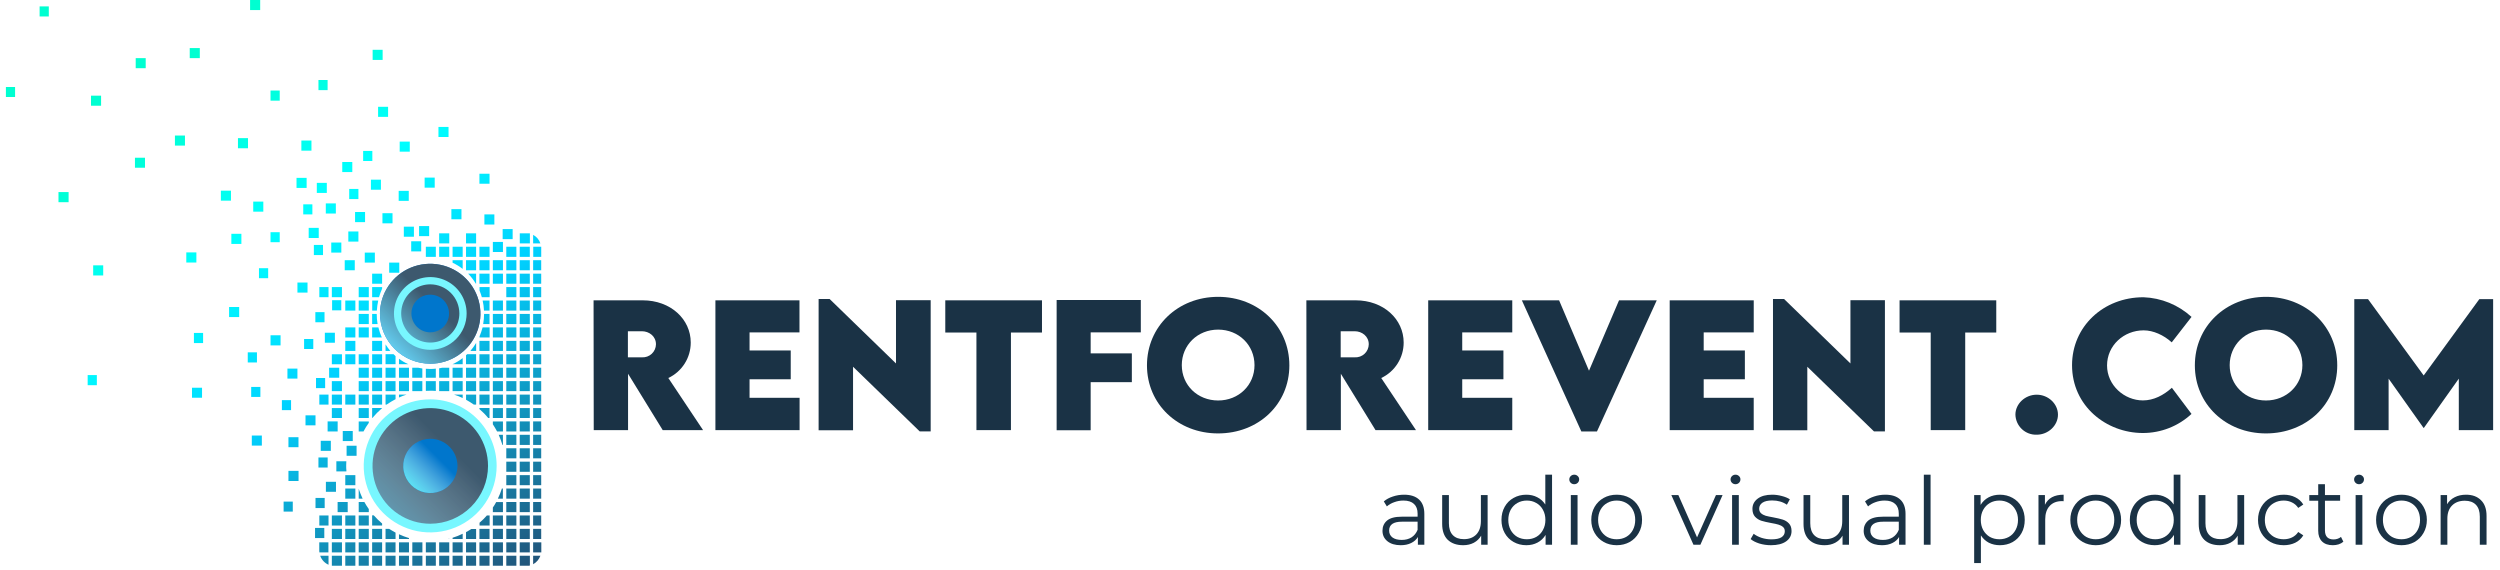 <svg width="316" height="72" viewBox="0 0 316 72" fill="none" xmlns="http://www.w3.org/2000/svg">
<g opacity="0.85">
<path fill-rule="evenodd" clip-rule="evenodd" d="M54.392 45.976C55.646 45.973 56.872 45.601 57.914 44.905C58.956 44.21 59.768 43.223 60.246 42.069C60.725 40.916 60.85 39.647 60.604 38.423C60.359 37.199 59.754 36.075 58.867 35.192C57.98 34.309 56.849 33.708 55.619 33.464C54.388 33.22 53.113 33.343 51.953 33.82C50.793 34.296 49.801 35.103 49.102 36.14C48.403 37.176 48.028 38.396 48.025 39.644C48.029 41.322 48.702 42.93 49.895 44.117C51.087 45.304 52.704 45.972 54.392 45.976Z" fill="#0076CC"/>
<path fill-rule="evenodd" clip-rule="evenodd" d="M54.392 45.976C55.646 45.973 56.872 45.601 57.914 44.905C58.956 44.21 59.768 43.223 60.246 42.069C60.725 40.916 60.85 39.647 60.604 38.423C60.359 37.199 59.754 36.075 58.867 35.192C57.98 34.309 56.849 33.708 55.619 33.464C54.388 33.22 53.113 33.343 51.953 33.82C50.793 34.296 49.801 35.103 49.102 36.14C48.403 37.176 48.028 38.396 48.025 39.644C48.029 41.322 48.702 42.93 49.895 44.117C51.087 45.304 52.704 45.972 54.392 45.976Z" fill="url(#paint0_linear_4165_10674)"/>
</g>
<g opacity="0.85">
<path fill-rule="evenodd" clip-rule="evenodd" d="M54.363 50.89C52.759 50.892 51.191 51.368 49.859 52.256C48.526 53.145 47.489 54.406 46.876 55.881C46.264 57.355 46.105 58.978 46.419 60.542C46.733 62.107 47.506 63.544 48.641 64.672C49.776 65.8 51.221 66.568 52.794 66.879C54.368 67.19 55.998 67.03 57.48 66.42C58.962 65.81 60.23 64.776 61.121 63.45C62.013 62.124 62.49 60.564 62.491 58.969C62.486 56.826 61.628 54.774 60.104 53.26C58.581 51.745 56.516 50.893 54.363 50.89Z" fill="#1B3C55"/>
<path fill-rule="evenodd" clip-rule="evenodd" d="M54.363 50.89C52.759 50.892 51.191 51.368 49.859 52.256C48.526 53.145 47.489 54.406 46.876 55.881C46.264 57.355 46.105 58.978 46.419 60.542C46.733 62.107 47.506 63.544 48.641 64.672C49.776 65.8 51.221 66.568 52.794 66.879C54.368 67.19 55.998 67.03 57.48 66.42C58.962 65.81 60.23 64.776 61.121 63.45C62.013 62.124 62.49 60.564 62.491 58.969C62.486 56.826 61.628 54.774 60.104 53.26C58.581 51.745 56.516 50.893 54.363 50.89Z" fill="url(#paint1_linear_4165_10674)" fill-opacity="0.6"/>
</g>
<path fill-rule="evenodd" clip-rule="evenodd" d="M54.389 50.477C52.727 50.474 51.101 50.964 49.718 51.886C48.334 52.809 47.255 54.121 46.617 55.657C45.979 57.193 45.81 58.884 46.132 60.517C46.454 62.149 47.252 63.649 48.426 64.827C49.6 66.004 51.097 66.807 52.726 67.134C54.356 67.46 56.046 67.295 57.582 66.66C59.118 66.025 60.432 64.948 61.356 63.565C62.281 62.182 62.775 60.556 62.776 58.893C62.775 56.664 61.891 54.528 60.319 52.95C58.747 51.373 56.615 50.483 54.389 50.477ZM54.389 66.2C52.945 66.201 51.533 65.772 50.333 64.97C49.132 64.167 48.196 63.026 47.643 61.691C47.09 60.356 46.945 58.886 47.226 57.469C47.507 56.051 48.202 54.749 49.223 53.727C50.244 52.704 51.545 52.008 52.961 51.726C54.377 51.444 55.845 51.588 57.179 52.141C58.513 52.694 59.653 53.631 60.455 54.833C61.258 56.034 61.686 57.447 61.686 58.893C61.684 60.829 60.914 62.686 59.546 64.056C58.178 65.426 56.324 66.197 54.389 66.2Z" fill="#78F7FF"/>
<path fill-rule="evenodd" clip-rule="evenodd" d="M54.388 42.008C54.858 42.007 55.318 41.867 55.708 41.605C56.099 41.342 56.403 40.97 56.582 40.535C56.762 40.1 56.808 39.621 56.716 39.16C56.624 38.698 56.398 38.274 56.065 37.941C55.733 37.608 55.309 37.381 54.848 37.289C54.387 37.197 53.909 37.244 53.474 37.423C53.039 37.603 52.667 37.907 52.406 38.298C52.144 38.689 52.003 39.149 52.002 39.62C52.004 40.253 52.255 40.86 52.703 41.307C53.15 41.755 53.756 42.007 54.388 42.008Z" fill="#0076CC"/>
<path fill-rule="evenodd" clip-rule="evenodd" d="M54.39 55.459C53.713 55.46 53.051 55.662 52.488 56.04C51.925 56.417 51.487 56.953 51.228 57.58C50.97 58.207 50.902 58.896 51.035 59.562C51.168 60.227 51.494 60.837 51.974 61.317C52.453 61.796 53.063 62.122 53.728 62.255C54.392 62.387 55.081 62.319 55.707 62.059C56.333 61.8 56.868 61.361 57.245 60.797C57.621 60.233 57.823 59.571 57.823 58.893C57.821 57.982 57.458 57.11 56.815 56.466C56.172 55.823 55.3 55.461 54.39 55.459Z" fill="#0076CC"/>
<path fill-rule="evenodd" clip-rule="evenodd" d="M54.39 55.459C53.713 55.46 53.051 55.662 52.488 56.04C51.925 56.417 51.487 56.953 51.228 57.58C50.97 58.207 50.902 58.896 51.035 59.562C51.168 60.227 51.494 60.837 51.974 61.317C52.453 61.796 53.063 62.122 53.728 62.255C54.392 62.387 55.081 62.319 55.707 62.059C56.333 61.8 56.868 61.361 57.245 60.797C57.621 60.233 57.823 59.571 57.823 58.893C57.821 57.982 57.458 57.11 56.815 56.466C56.172 55.823 55.3 55.461 54.39 55.459Z" fill="url(#paint2_linear_4165_10674)"/>
<path fill-rule="evenodd" clip-rule="evenodd" d="M54.39 44.217C53.481 44.217 52.593 43.948 51.838 43.443C51.083 42.937 50.494 42.219 50.147 41.379C49.799 40.539 49.708 39.615 49.885 38.723C50.062 37.831 50.5 37.012 51.142 36.369C51.784 35.726 52.603 35.288 53.494 35.111C54.385 34.933 55.308 35.025 56.147 35.372C56.986 35.72 57.704 36.31 58.208 37.066C58.713 37.822 58.982 38.711 58.982 39.62C58.982 40.839 58.498 42.008 57.636 42.87C56.775 43.732 55.608 44.217 54.39 44.217ZM54.39 35.94C53.663 35.94 52.952 36.155 52.347 36.559C51.742 36.963 51.27 37.537 50.991 38.21C50.713 38.882 50.64 39.622 50.781 40.336C50.923 41.05 51.273 41.706 51.786 42.221C52.3 42.736 52.955 43.086 53.669 43.229C54.382 43.371 55.121 43.298 55.793 43.02C56.465 42.741 57.039 42.27 57.443 41.664C57.847 41.059 58.063 40.348 58.063 39.62C58.06 38.645 57.673 37.711 56.984 37.022C56.296 36.332 55.363 35.943 54.39 35.94Z" fill="#78F7FF"/>
<path fill-rule="evenodd" clip-rule="evenodd" d="M31.611 1.271H32.887V0H31.611V1.271ZM34.194 30.616H35.357V29.351H34.194V30.616ZM47.064 20.353H45.901V19.082H47.064V20.353ZM39.018 30.08H40.288V28.8H39.018V30.08ZM39.368 19.044H38.093V17.767H39.368V19.044ZM41.181 26.988H42.451V25.711H41.181V26.988ZM51.796 19.171H50.52V17.895H51.796V19.171ZM60.599 23.227H61.878V21.956H60.599V23.227ZM44.531 21.751H43.261V20.474H44.531V21.751ZM44.027 30.538H45.303V29.261H44.027V30.538ZM46.144 28.074H44.88V26.797H46.144V28.074ZM37.48 23.757H38.758V22.481H37.48V23.757ZM31.348 18.737H30.078V17.46H31.348V18.737ZM47.79 14.771H49.054V13.5H47.79V14.771ZM35.357 12.721H34.194V11.444H35.357V12.721ZM47.102 7.574H48.366V6.297H47.102V7.574ZM56.695 17.313H55.42V16.042H56.695V17.313ZM32.008 26.757H33.283V25.48H32.008V26.757ZM41.41 11.392H40.253V10.327C40.251 10.295 40.249 10.262 40.249 10.23C40.249 10.192 40.25 10.154 40.253 10.116H41.41V11.392ZM38.33 27.104H39.484V25.825H38.33V27.104ZM45.303 25.161H44.14V23.884H45.303V25.161ZM40.045 24.388H41.309V23.111H40.045V24.388ZM6.169 2.082H5.006V0.805H6.169V2.082ZM29.243 30.833H30.512V29.556H29.243V30.833ZM23.548 33.184H24.823V31.904H23.548V33.184ZM11.777 34.816H13.046V33.54H11.777V34.816ZM23.38 18.404H22.111V17.133H23.38V18.404ZM11.502 13.361H12.777V12.096H11.502V13.361ZM18.328 21.201H17.058V19.938H18.328V21.201ZM27.918 25.367H29.194V24.102H27.918V25.367ZM8.671 25.558H7.392V24.281H8.671V25.558ZM0.746 12.261H1.906V10.996H0.746V12.261ZM25.257 7.345H23.982V6.074H25.257V7.345ZM17.153 8.621H18.417V7.345H17.153V8.621ZM54.948 23.725H53.673V22.446H54.948V23.725ZM46.885 23.98H48.149V22.709H46.885V23.98ZM47.906 37.564H47.038V36.287H48.299V36.49C48.142 36.838 48.011 37.197 47.906 37.564ZM61.875 37.564H60.903C60.825 37.281 60.729 37.003 60.614 36.733V36.287H61.889V37.564H61.875ZM55.509 30.769H56.785V29.492H55.509V30.769ZM58.329 27.715H57.054V26.438H58.329V27.715ZM58.905 30.769H60.18V29.492H58.905V30.769ZM62.488 28.381H61.227V27.104H62.488V28.381ZM51.044 29.927H52.319V28.647H51.044V29.927ZM53.239 31.777H51.975V30.5H53.239V31.777ZM53.826 32.469H55.09V31.189H53.826V32.469ZM56.785 32.469H55.509V31.189H56.785V32.469ZM57.207 32.469H58.482V31.189H57.207V32.469ZM60.18 32.469H58.905V31.189H60.18V32.469ZM60.599 32.469H61.878V31.189H60.599V32.469ZM63.573 31.855H62.297V30.578H63.573V31.855ZM46.107 33.195H47.382V31.93H46.107V33.195ZM49.615 28.227H48.34V26.95H49.615V28.227ZM57.207 32.888V33.207C57.659 33.42 58.087 33.682 58.482 33.989V32.888H57.207ZM60.18 34.165H58.905V32.888H60.18V34.165ZM60.599 34.165H61.878V32.888H60.599V34.165ZM63.573 34.165H62.297V32.888H63.573V34.165ZM47.038 35.865H48.299V34.588H47.038V35.865ZM60.18 35.865H60.154C59.874 35.404 59.544 34.976 59.171 34.588H60.18V35.865ZM60.599 35.865H61.878V34.588H60.599V35.865ZM63.573 35.865H62.297V34.588H63.573V35.865ZM49.193 34.472H50.468V33.196H49.193V34.472ZM54.245 29.849H52.97V28.572H54.245V29.849ZM50.393 25.39H51.668V24.128H50.393V25.39ZM64.799 30.23H63.535V28.954H64.799V30.23ZM66.977 30.769H65.701V29.492H66.925H66.977V30.757V30.769ZM67.387 30.769H68.307C68.15 30.303 67.821 29.915 67.387 29.683V30.769ZM65.27 32.469H63.995V31.189H65.27V32.469ZM65.692 32.469H66.968V31.189H65.692V32.469ZM68.411 32.469H67.402V31.189H68.411C68.417 31.261 68.417 31.334 68.411 31.406V32.469ZM63.995 34.165H65.27V32.888H63.995V34.165ZM65.27 37.564H63.995V36.287H65.27V37.564ZM66.968 37.564H65.692V36.287H66.968V37.564ZM67.387 37.564H68.408V36.287H67.387V37.564ZM65.27 39.263H63.995V37.984H65.27V39.263ZM65.692 39.263H66.968V37.984H65.692V39.263ZM68.408 39.263H67.387V37.984H68.408V39.263ZM63.995 40.96H65.27V39.683H63.995V40.96ZM66.968 40.96H65.692V39.683H66.968V40.96ZM67.387 40.96H68.408V39.683H67.387V40.96ZM65.27 42.659H63.995V41.383H65.27V42.659ZM65.692 42.659H66.968V41.383H65.692V42.659ZM68.408 42.659H67.387V41.383H68.408V42.659ZM63.995 44.359H65.27V43.082H63.995V44.359ZM66.968 44.359H65.692V43.082H66.968V44.359ZM67.387 44.359H68.408V43.082H67.387V44.359ZM65.27 46.044H63.995V44.782H65.27V46.044ZM65.692 46.044H66.968V44.782H65.692V46.044ZM68.408 46.044H67.387V44.782H68.408V46.044ZM63.995 47.743H65.27V46.478H63.995V47.743ZM66.968 47.743H65.692V46.478H66.968V47.743ZM67.387 47.743H68.408V46.478H67.387V47.743ZM65.27 49.443H63.995V48.177H65.27V49.443ZM65.692 49.443H66.968V48.177H65.692V49.443ZM68.408 49.443H67.387V48.177H68.408V49.443ZM66.968 34.165H65.692V32.888H66.968V34.165ZM67.387 34.165H68.408V32.888H67.387V34.165ZM65.27 35.865H63.995V34.588H65.27V35.865ZM65.692 35.865H66.968V34.588H65.692V35.865ZM68.408 35.865H67.387V34.588H68.408V35.865ZM65.27 51.142H63.995V49.877H65.27V51.142ZM66.968 51.142H65.692V49.877H66.968V51.142ZM67.387 51.142H68.408V49.877H67.387V51.142ZM65.27 52.839H63.995V51.577H65.27V52.839ZM65.692 52.839H66.968V51.577H65.692V52.839ZM68.408 52.839H67.387V51.577H68.408V52.839ZM63.995 54.538H65.27V53.261H63.995V54.538ZM66.968 54.538H65.692V53.261H66.968V54.538ZM67.387 54.538H68.408V53.261H67.387V54.538ZM65.27 56.237H63.995V54.961H65.27V56.237ZM65.692 56.237H66.968V54.961H65.692V56.237ZM68.408 56.237H67.387V54.961H68.408V56.237ZM63.995 57.937H65.27V56.657H63.995V57.937ZM66.968 57.937H65.692V56.657H66.968V57.937ZM67.387 57.937H68.408V56.657H67.387V57.937ZM65.27 59.633H63.995V58.356H65.27V59.633ZM65.692 59.633H66.968V58.356H65.692V59.633ZM68.408 59.633H67.387V58.356H68.408V59.633ZM63.995 61.333H65.27V60.056H63.995V61.333ZM66.968 61.333H65.692V60.056H66.968V61.333ZM67.387 61.333H68.408V60.056H67.387V61.333ZM65.27 63.032H63.995V61.755H65.27V63.032ZM65.692 63.032H66.968V61.755H65.692V63.032ZM68.408 63.032H67.387V61.755H68.408V63.032ZM63.995 64.732H65.27V63.452H63.995V64.732ZM66.968 64.732H65.692V63.452H66.968V64.732ZM67.387 64.732H68.408V63.452H67.387V64.732ZM65.27 66.428H63.995V65.152H65.27V66.428ZM65.692 66.428H66.968V65.152H65.692V66.428ZM68.408 66.428H67.387V65.152H68.408V66.428ZM63.995 68.128H65.27V66.851H63.995V68.128ZM66.968 68.128H65.692V66.851H66.968V68.128ZM67.387 68.128H68.408V66.851H67.387V68.128ZM65.27 69.827H63.995V68.55H65.27V69.827ZM65.692 69.827H66.968V68.55H65.692V69.827ZM68.397 69.827H67.387V68.55H68.423V69.596C68.428 69.673 68.428 69.75 68.423 69.827H68.397ZM63.995 71.512H65.27V70.247H63.995V71.512ZM66.852 71.509H65.695V70.244H66.977V71.483C66.94 71.499 66.901 71.507 66.861 71.509H66.852ZM67.387 70.247V71.321C67.815 71.088 68.142 70.706 68.307 70.247H67.387ZM32.733 35.161H33.896V33.899H32.733V35.161ZM37.595 36.988H38.871V35.711H37.595V36.988ZM41.526 37.564H40.363V36.287H41.526V37.564ZM43.223 37.564H41.945V36.287H43.223V37.564ZM24.268 50.273H25.538V49.008H24.268V50.273ZM46.616 37.564H45.34V36.287H46.616V37.564ZM44.918 39.263H43.643V37.984H44.918V39.263ZM45.34 39.263H46.616V37.984H45.34V39.263ZM47.625 39.263H47.047V37.984H47.81C47.717 38.405 47.658 38.833 47.634 39.263H47.625ZM39.86 40.731H41.02V39.455H39.86V40.731ZM42.33 43.325H41.06V42.06H42.33V43.325ZM45.34 40.96H46.616V39.683H45.34V40.96ZM47.729 40.96H47.038V39.683H47.617C47.616 40.111 47.654 40.538 47.729 40.96ZM43.643 42.659H44.918V41.383H43.643V42.659ZM46.616 42.659H45.34V41.383H46.616V42.659ZM47.038 42.659H48.261C48.077 42.249 47.931 41.821 47.828 41.383H47.038V42.659ZM39.599 44.115H38.437V42.85H39.599V44.115ZM43.643 44.359H44.918V43.082H43.643V44.359ZM48.299 44.359H47.038V43.082H48.299V44.359ZM48.733 44.359H49.334C49.116 44.096 48.915 43.818 48.733 43.528V44.359ZM43.223 46.044H41.945V44.782H43.223V46.044ZM43.643 46.044H44.918V44.782H43.643V46.044ZM46.616 46.044H45.34V44.782H46.616V46.044ZM47.038 46.044H48.299V44.782H47.038V46.044ZM49.997 46.032H48.733V44.767H49.742C49.823 44.852 49.908 44.934 49.997 45.01V46.032ZM41.601 47.743H42.879V46.478H41.601V47.743ZM46.616 47.743H45.34V46.478H46.616V47.743ZM47.038 47.743H48.299V46.478H47.038V47.743ZM49.997 47.743H48.733V46.478H49.997V47.743ZM39.944 49.058H41.098V47.781H39.944V49.058ZM43.223 49.443H41.945V48.177H43.223V49.443ZM45.34 49.443H46.616V48.177H45.34V49.443ZM48.299 49.443H47.038V48.177H48.299V49.443ZM48.733 49.443H49.997V48.177H48.733V49.443ZM41.526 51.142H40.363V49.877H41.526V51.142ZM41.945 51.142H43.223V49.877H41.945V51.142ZM44.918 51.142H43.643V49.877H44.918V51.142ZM45.34 51.142H46.616V49.877H45.34V51.142ZM48.299 51.142H47.038V49.877H48.299V51.142ZM48.733 51.139H48.886V51.13C49.241 50.882 49.612 50.656 49.997 50.456V49.877H48.733V51.139ZM25.671 43.363H24.511V42.086H25.671V43.363ZM41.945 52.839H43.223V51.577H41.945V52.839ZM30.232 40.08H28.956V38.803H30.232V40.08ZM45.34 52.839H46.616V51.577H45.34V52.839ZM47.061 52.839H47.038V51.574H48.299V51.588C47.852 51.97 47.438 52.388 47.061 52.839ZM35.464 43.656H34.194V42.379H35.464V43.656ZM35.631 51.843H36.791V50.577H35.631V51.843ZM42.68 54.538H41.41V53.261H42.68V54.538ZM36.331 47.859H37.595V46.594H36.331V47.859ZM45.939 54.538H45.34V53.27H46.616V53.45C46.364 53.799 46.138 54.165 45.939 54.547V54.538ZM40.542 56.99H41.818V55.714H40.542V56.99ZM44.588 55.751H43.325V54.475H44.588V55.751ZM31.75 50.169H32.913V48.907H31.75V50.169ZM37.728 56.53H36.459V55.265H37.728V56.53ZM43.81 57.616H45.072V56.339H43.81V57.616ZM39.88 53.759H38.616V52.494H39.88V53.759ZM31.828 56.327H33.098V55.05H31.828V56.327ZM43.139 39.223H41.977V37.946H43.139V39.223ZM31.316 45.815H32.479V44.538H31.316V45.815ZM61.875 39.263H61.175C61.158 38.833 61.102 38.404 61.007 37.984H61.875V39.263ZM63.573 39.263H62.297V37.984H63.573V39.263ZM61.074 40.96H61.875V39.683H61.187C61.187 40.111 61.149 40.538 61.074 40.96ZM63.573 40.96H62.297V39.683H63.573V40.96ZM60.614 42.659H61.875H61.889V41.383H60.999C60.897 41.77 60.768 42.15 60.614 42.52V42.659ZM63.573 42.659H62.297V41.383H63.573V42.659ZM59.457 44.359H60.18H60.186V43.348C59.97 43.704 59.726 44.042 59.457 44.359ZM61.878 44.359H60.599V43.082H61.878V44.359ZM62.297 44.359H63.573V43.082H62.297V44.359ZM51.605 46.032H50.431V45.343C50.793 45.619 51.187 45.85 51.605 46.032ZM57.207 46.032H58.482V45.265C58.09 45.571 57.661 45.829 57.207 46.032ZM60.18 46.032H58.905V44.897L59.055 44.767H60.18V46.032ZM60.599 46.044H61.878V44.782H60.599V46.044ZM63.573 46.044H62.297V44.782H63.573V46.044ZM50.431 47.743H51.695V46.478H50.431V47.743ZM53.383 47.743H52.108V46.478H52.846C52.935 46.497 53.025 46.513 53.114 46.529C53.204 46.544 53.294 46.56 53.383 46.579V47.737V47.743ZM53.826 47.743H55.087V47.734V46.597C54.855 46.624 54.621 46.637 54.387 46.637C54.29 46.637 54.193 46.631 54.098 46.624L54.097 46.624C54.005 46.617 53.914 46.611 53.826 46.611V47.743ZM56.785 47.743H55.509V46.556L55.917 46.478H56.785V47.743ZM57.207 47.743H58.482V46.478H57.207V47.743ZM60.18 47.743H58.905V46.478H60.18V47.743ZM60.599 47.743H61.878V46.478H60.599V47.743ZM63.573 47.743H62.297V46.478H63.573V47.743ZM50.431 49.443H51.695V48.177H50.431V49.443ZM53.314 49.443H52.117V48.177H53.383V49.443H53.314ZM53.826 48.177V49.405C54.005 49.39 54.196 49.39 54.387 49.39C54.621 49.386 54.854 49.395 55.087 49.416V48.177H53.826ZM56.785 49.443H55.509V48.177H56.785V49.443ZM57.207 49.443H58.482V48.177H57.207V49.443ZM60.18 49.443H58.905V48.177H60.18V49.443ZM60.599 49.443H61.878V48.177H60.599V49.443ZM63.573 49.443H62.297V48.177H63.573V49.443ZM50.431 49.877V50.247C50.741 50.102 51.061 49.978 51.388 49.877H50.431ZM57.386 49.877H58.482V50.311C58.129 50.139 57.762 49.994 57.386 49.877ZM59.891 51.139H60.18H60.186V49.877H58.91V50.528C59.248 50.714 59.575 50.918 59.891 51.139ZM61.878 51.142H60.599V49.877H61.878V51.142ZM62.297 51.142H63.573V49.877H62.297V51.142ZM61.875 52.839H61.71C61.376 52.427 61.004 52.047 60.599 51.704V51.574H61.875V52.839ZM62.297 52.839H63.573V51.577H62.297V52.839ZM63.573 54.538H62.832C62.667 54.231 62.488 53.924 62.297 53.632V53.27H63.573V54.538ZM63.506 56.237H63.57V54.961H63.035C63.219 55.376 63.376 55.802 63.506 56.237ZM63.572 61.333H63.561L63.572 61.307V61.333ZM63.564 63.032H62.928C63.131 62.621 63.301 62.194 63.437 61.755H63.564V63.032ZM62.297 64.732H63.573V63.461H62.719C62.594 63.7 62.453 63.932 62.297 64.153V64.732ZM61.875 66.428H60.614V66.072C60.947 65.789 61.258 65.481 61.545 65.152H61.889V66.428H61.875ZM62.297 66.428H63.573V65.152H62.297V66.428ZM61.878 68.128H60.599V66.851H61.878V68.128ZM62.297 68.128H63.573V66.851H62.297V68.128ZM61.878 69.827H60.599V68.55H61.878V69.827ZM62.297 69.827H63.573V68.55H62.297V69.827ZM61.878 71.512H60.599V70.247H61.878V71.512ZM62.297 71.512H63.573V70.247H62.297V71.512ZM50.431 68.128H51.695V68.012C51.262 67.883 50.839 67.721 50.431 67.528V68.128ZM56.785 68.128H56.657L56.785 68.09V68.128ZM57.207 68.128H58.482V67.465C58.071 67.668 57.645 67.839 57.207 67.974V68.128ZM60.18 68.128H58.905V67.259C59.133 67.143 59.362 67.001 59.579 66.862H60.18V68.128ZM50.431 69.827H51.695V68.55H50.431V69.827ZM53.392 69.827H52.117V68.55H53.392V69.827ZM53.826 69.827H55.09V68.55H53.826V69.827ZM56.785 69.827H55.509V68.55H56.785V69.827ZM57.207 69.827H58.482V68.55H57.207V69.827ZM60.18 69.827H58.905V68.55H60.18V69.827ZM50.431 71.512H51.695V70.247H50.431V71.512ZM53.392 71.512H52.117V70.247H53.392V71.512ZM53.826 71.512H55.09V70.247H53.826V71.512ZM56.785 71.512H55.509V70.247H56.785V71.512ZM57.207 71.512H58.482V70.247H57.207V71.512ZM60.18 71.512H58.905V70.247H60.18V71.512ZM40.25 59.098H41.416V57.821H40.25V59.098ZM42.515 59.584H43.784V59.48C43.758 59.277 43.758 59.023 43.758 58.843C43.758 58.753 43.763 58.663 43.767 58.574C43.771 58.484 43.776 58.394 43.776 58.304H42.515V59.584ZM37.737 60.797H36.459V59.52H37.737V60.797ZM43.643 61.333H44.918V60.056H43.643V61.333ZM41.04 64.219H39.88V62.943H41.04V64.219ZM41.193 62.163H42.468V60.898H41.193V62.163ZM44.918 63.032H43.643V61.755H44.918V63.032ZM45.34 63.032H45.838C45.647 62.625 45.481 62.206 45.34 61.779V63.032ZM37.008 64.665H35.848V63.403H37.008V64.665ZM42.674 64.732H43.949V63.452H42.674V64.732ZM46.616 64.732H45.34V63.452H46.055C46.225 63.761 46.412 64.059 46.616 64.347V64.732ZM40.363 66.428H41.526V65.152H40.363V66.428ZM43.223 66.428H41.945V65.152H43.223V66.428ZM43.643 66.428H44.918V65.152H43.643V66.428ZM46.616 66.428H45.34V65.152H46.616V66.428ZM47.038 66.428H48.299V66.416V66.173C47.924 65.852 47.571 65.507 47.241 65.14H47.038V66.428ZM40.991 68.012H39.822V66.735H40.991V68.012ZM41.945 68.128H43.223V66.851H41.945V68.128ZM44.918 68.128H43.643V66.851H44.918V68.128ZM45.34 68.128H46.616V66.851H45.34V68.128ZM48.299 68.128H47.038V66.851H48.299V68.128ZM48.733 68.128H49.997V67.323C49.756 67.197 49.514 67.048 49.271 66.899L49.27 66.898L49.193 66.851H48.733V68.128ZM41.511 69.827H40.369C40.357 69.751 40.352 69.673 40.354 69.596V68.55H41.511V69.827ZM41.945 69.827H43.223V68.55H41.945V69.827ZM44.918 69.827H43.643V68.55H44.918V69.827ZM45.34 69.827H46.616V68.55H45.34V69.827ZM48.299 69.827H47.038V68.55H48.299V69.827ZM48.733 69.827H49.997V68.55H48.733V69.827ZM40.473 70.247H41.526V71.385C41.282 71.277 41.062 71.121 40.881 70.925C40.7 70.73 40.561 70.499 40.473 70.247ZM41.945 71.512H43.223V70.247H41.945V71.512ZM44.918 71.512H43.643V70.247H44.918V71.512ZM45.34 71.512H46.616V70.247H45.34V71.512ZM48.299 71.512H47.038V70.247H48.299V71.512ZM48.733 71.512H49.997V70.247H48.733V71.512ZM41.87 31.93H43.145V30.654H41.87V31.93ZM40.829 32.237H39.672V31.177V30.96H40.829V32.237ZM44.843 34.165H43.573V32.888H44.843V34.165ZM11.08 48.687H12.242V47.41H11.08V48.687Z" fill="url(#paint3_linear_4165_10674)"/>
<path d="M83.767 54.367L79.386 47.243V54.367H75.048L75.027 37.961H81.237C84.774 37.961 87.31 40.352 87.31 43.294C87.313 44.234 87.048 45.156 86.546 45.95C86.044 46.745 85.326 47.38 84.476 47.781L88.866 54.367H83.767ZM79.366 45.167H81.144C81.37 45.18 81.595 45.147 81.808 45.07C82.02 44.994 82.215 44.875 82.38 44.721C82.546 44.567 82.678 44.381 82.77 44.175C82.862 43.968 82.911 43.745 82.914 43.52C82.914 42.501 82.047 41.869 81.144 41.869H79.366V45.167Z" fill="#1A3245"/>
<path d="M94.743 42.011V44.301H99.949V47.935H94.743V50.285H101.068V54.367H90.428V37.961H101.054V42.014L94.743 42.011Z" fill="#1A3245"/>
<path d="M117.638 37.941V54.53H116.253L107.825 46.357V54.385H103.473V37.796H104.867L113.254 45.94V37.941H117.638Z" fill="#1A3245"/>
<path d="M131.707 42.032H127.782V54.367H123.421V42.032H119.484V37.961H131.707V42.032Z" fill="#1A3245"/>
<path d="M137.859 42.011V44.666H143.065V48.305H137.859V54.384H133.559V37.92H144.199V42.011H137.859Z" fill="#1A3245"/>
<path d="M144.977 46.183C144.977 41.261 148.881 37.52 153.974 37.52C159.067 37.52 162.975 41.258 162.975 46.183C162.975 51.107 159.07 54.784 153.965 54.784C148.861 54.784 144.977 51.07 144.977 46.183ZM158.57 46.154C158.57 43.618 156.577 41.663 153.974 41.663C151.371 41.663 149.378 43.618 149.378 46.154C149.378 48.69 151.371 50.621 153.974 50.621C156.577 50.621 158.57 48.678 158.57 46.154Z" fill="#1A3245"/>
<path d="M173.865 54.367L169.484 47.243V54.367H165.145L165.125 37.961H171.349C174.886 37.961 177.423 40.352 177.423 43.294C177.425 44.234 177.16 45.156 176.658 45.95C176.156 46.745 175.438 47.38 174.588 47.781L178.979 54.367H173.865ZM169.463 45.167H171.242C171.467 45.18 171.693 45.147 171.905 45.07C172.118 44.994 172.312 44.875 172.478 44.721C172.643 44.567 172.776 44.381 172.868 44.175C172.959 43.968 173.008 43.745 173.012 43.52C173.012 42.501 172.144 41.869 171.242 41.869H169.463V45.167Z" fill="#1A3245"/>
<path d="M184.826 42.011V44.301H190.032V47.935H184.826V50.285H191.151V54.367H180.525V37.961H191.151V42.014L184.826 42.011Z" fill="#1A3245"/>
<path d="M209.413 37.961L201.855 54.541H199.883L192.363 37.961H197.069L200.849 46.858L204.646 37.961H209.413Z" fill="#1A3245"/>
<path d="M215.347 42.011V44.301H220.552V47.935H215.347V50.285H221.669V54.367H211.049V37.961H221.672V42.014L215.347 42.011Z" fill="#1A3245"/>
<path d="M238.254 37.941V54.53H236.872L228.444 46.357V54.385H224.105V37.796H225.508L233.895 45.94V37.941H238.254Z" fill="#1A3245"/>
<path d="M252.328 42.032H248.403V54.367H244.042V42.032H240.105V37.961H252.328V42.032Z" fill="#1A3245"/>
<path d="M254.748 52.413C254.748 51.038 255.977 49.889 257.441 49.889C258.904 49.889 260.127 51.047 260.127 52.413C260.127 53.78 258.907 54.946 257.441 54.946C257.097 54.958 256.755 54.902 256.434 54.781C256.112 54.66 255.818 54.477 255.567 54.241C255.317 54.006 255.116 53.723 254.975 53.409C254.835 53.095 254.757 52.757 254.748 52.413Z" fill="#1A3245"/>
<path d="M261.906 46.162C261.906 41.307 265.831 37.572 270.936 37.572C273.19 37.654 275.342 38.535 277.009 40.056L274.507 43.273C273.501 42.355 272.168 41.756 270.959 41.756C268.437 41.756 266.331 43.678 266.331 46.194C266.331 48.71 268.526 50.612 270.863 50.612C272.237 50.612 273.466 49.96 274.525 49.014L277.006 52.32C275.336 53.871 273.142 54.733 270.863 54.732C266.227 54.732 261.906 51.312 261.906 46.162Z" fill="#1A3245"/>
<path d="M277.43 46.183C277.43 41.261 281.334 37.52 286.427 37.52C291.52 37.52 295.428 41.258 295.428 46.183C295.428 51.107 291.523 54.784 286.419 54.784C281.314 54.784 277.43 51.07 277.43 46.183ZM291.023 46.154C291.023 43.618 289.03 41.663 286.427 41.663C283.824 41.663 281.832 43.618 281.832 46.154C281.832 48.69 283.816 50.621 286.419 50.621C289.021 50.621 291.023 48.678 291.023 46.154Z" fill="#1A3245"/>
<path d="M315.132 37.807V54.367H310.793V47.861L306.374 54.094H306.342L301.92 47.864V54.37H297.582V37.809H299.317L306.354 47.459L313.388 37.809L315.132 37.807Z" fill="#1A3245"/>
<path d="M177.481 62.53C178.305 62.53 178.937 62.737 179.377 63.15C179.816 63.556 180.036 64.16 180.036 64.964V68.854H179.221V67.876C179.029 68.202 178.745 68.456 178.369 68.639C178.001 68.822 177.561 68.914 177.049 68.914C176.346 68.914 175.786 68.747 175.37 68.412C174.954 68.078 174.746 67.637 174.746 67.088C174.746 66.555 174.938 66.125 175.322 65.799C175.714 65.473 176.334 65.31 177.181 65.31H179.185V64.928C179.185 64.387 179.033 63.978 178.729 63.699C178.425 63.413 177.981 63.27 177.397 63.27C176.997 63.27 176.613 63.337 176.246 63.472C175.878 63.6 175.562 63.779 175.298 64.009L174.914 63.377C175.234 63.106 175.618 62.9 176.066 62.757C176.513 62.605 176.985 62.53 177.481 62.53ZM177.181 68.246C177.661 68.246 178.073 68.138 178.417 67.923C178.761 67.701 179.017 67.382 179.185 66.969V65.942H177.205C176.126 65.942 175.586 66.316 175.586 67.064C175.586 67.43 175.726 67.721 176.006 67.935C176.286 68.142 176.677 68.246 177.181 68.246Z" fill="#1A3245"/>
<path d="M188.036 62.578V68.854H187.22V67.709C186.996 68.09 186.688 68.389 186.296 68.603C185.904 68.81 185.457 68.914 184.953 68.914C184.129 68.914 183.477 68.687 182.997 68.234C182.526 67.772 182.29 67.1 182.29 66.217V62.578H183.141V66.133C183.141 66.794 183.305 67.295 183.633 67.637C183.961 67.979 184.429 68.15 185.037 68.15C185.7 68.15 186.224 67.951 186.608 67.553C186.992 67.148 187.184 66.587 187.184 65.871V62.578H188.036Z" fill="#1A3245"/>
<path d="M196.179 60V68.854H195.363V67.613C195.107 68.035 194.768 68.357 194.344 68.58C193.928 68.802 193.456 68.914 192.928 68.914C192.336 68.914 191.801 68.778 191.321 68.508C190.841 68.237 190.465 67.86 190.193 67.374C189.921 66.889 189.785 66.336 189.785 65.716C189.785 65.095 189.921 64.542 190.193 64.057C190.465 63.572 190.841 63.198 191.321 62.935C191.801 62.665 192.336 62.53 192.928 62.53C193.44 62.53 193.9 62.637 194.308 62.852C194.724 63.059 195.063 63.365 195.327 63.771V60H196.179ZM193 68.162C193.44 68.162 193.836 68.062 194.188 67.864C194.548 67.657 194.828 67.366 195.027 66.993C195.235 66.619 195.339 66.193 195.339 65.716C195.339 65.239 195.235 64.813 195.027 64.439C194.828 64.065 194.548 63.779 194.188 63.58C193.836 63.373 193.44 63.27 193 63.27C192.552 63.27 192.148 63.373 191.789 63.58C191.437 63.779 191.157 64.065 190.949 64.439C190.749 64.813 190.649 65.239 190.649 65.716C190.649 66.193 190.749 66.619 190.949 66.993C191.157 67.366 191.437 67.657 191.789 67.864C192.148 68.062 192.552 68.162 193 68.162Z" fill="#1A3245"/>
<path d="M198.551 62.578H199.403V68.854H198.551V62.578ZM198.983 61.205C198.807 61.205 198.659 61.145 198.539 61.026C198.419 60.907 198.359 60.764 198.359 60.597C198.359 60.438 198.419 60.298 198.539 60.179C198.659 60.06 198.807 60 198.983 60C199.159 60 199.307 60.06 199.427 60.179C199.547 60.29 199.607 60.426 199.607 60.585C199.607 60.76 199.547 60.907 199.427 61.026C199.307 61.145 199.159 61.205 198.983 61.205Z" fill="#1A3245"/>
<path d="M204.352 68.914C203.744 68.914 203.196 68.778 202.708 68.508C202.22 68.23 201.837 67.848 201.557 67.362C201.277 66.877 201.137 66.328 201.137 65.716C201.137 65.103 201.277 64.554 201.557 64.069C201.837 63.584 202.22 63.206 202.708 62.935C203.196 62.665 203.744 62.53 204.352 62.53C204.96 62.53 205.507 62.665 205.995 62.935C206.483 63.206 206.863 63.584 207.135 64.069C207.415 64.554 207.555 65.103 207.555 65.716C207.555 66.328 207.415 66.877 207.135 67.362C206.863 67.848 206.483 68.23 205.995 68.508C205.507 68.778 204.96 68.914 204.352 68.914ZM204.352 68.162C204.8 68.162 205.199 68.062 205.551 67.864C205.911 67.657 206.191 67.366 206.391 66.993C206.591 66.619 206.691 66.193 206.691 65.716C206.691 65.239 206.591 64.813 206.391 64.439C206.191 64.065 205.911 63.779 205.551 63.58C205.199 63.373 204.8 63.27 204.352 63.27C203.904 63.27 203.5 63.373 203.14 63.58C202.788 63.779 202.508 64.065 202.3 64.439C202.101 64.813 202.001 65.239 202.001 65.716C202.001 66.193 202.101 66.619 202.3 66.993C202.508 67.366 202.788 67.657 203.14 67.864C203.5 68.062 203.904 68.162 204.352 68.162Z" fill="#1A3245"/>
<path d="M217.735 62.578L214.928 68.854H214.052L211.257 62.578H212.145L214.508 67.923L216.896 62.578H217.735Z" fill="#1A3245"/>
<path d="M218.935 62.578H219.786V68.854H218.935V62.578ZM219.367 61.205C219.191 61.205 219.043 61.145 218.923 61.026C218.803 60.907 218.743 60.764 218.743 60.597C218.743 60.438 218.803 60.298 218.923 60.179C219.043 60.06 219.191 60 219.367 60C219.543 60 219.69 60.06 219.81 60.179C219.93 60.29 219.99 60.426 219.99 60.585C219.99 60.76 219.93 60.907 219.81 61.026C219.69 61.145 219.543 61.205 219.367 61.205Z" fill="#1A3245"/>
<path d="M223.848 68.914C223.336 68.914 222.844 68.842 222.372 68.699C221.908 68.548 221.544 68.361 221.281 68.138L221.664 67.47C221.928 67.677 222.26 67.848 222.66 67.983C223.06 68.11 223.476 68.174 223.908 68.174C224.483 68.174 224.907 68.086 225.179 67.911C225.459 67.728 225.599 67.474 225.599 67.148C225.599 66.917 225.523 66.738 225.371 66.611C225.219 66.475 225.027 66.376 224.795 66.312C224.563 66.241 224.256 66.173 223.872 66.109C223.36 66.014 222.948 65.919 222.636 65.823C222.324 65.72 222.056 65.549 221.832 65.31C221.616 65.071 221.508 64.741 221.508 64.32C221.508 63.795 221.728 63.365 222.168 63.031C222.608 62.697 223.22 62.53 224.004 62.53C224.411 62.53 224.819 62.585 225.227 62.697C225.635 62.8 225.971 62.939 226.235 63.114L225.863 63.795C225.343 63.437 224.723 63.258 224.004 63.258C223.46 63.258 223.048 63.353 222.768 63.544C222.496 63.735 222.36 63.986 222.36 64.296C222.36 64.534 222.436 64.725 222.588 64.868C222.748 65.012 222.944 65.119 223.176 65.191C223.408 65.254 223.728 65.322 224.136 65.394C224.639 65.489 225.043 65.585 225.347 65.68C225.651 65.775 225.911 65.939 226.127 66.169C226.343 66.4 226.451 66.718 226.451 67.124C226.451 67.673 226.219 68.11 225.755 68.436C225.299 68.755 224.663 68.914 223.848 68.914Z" fill="#1A3245"/>
<path d="M233.711 62.578V68.854H232.896V67.709C232.672 68.09 232.364 68.389 231.972 68.603C231.58 68.81 231.132 68.914 230.628 68.914C229.805 68.914 229.153 68.687 228.673 68.234C228.201 67.772 227.965 67.1 227.965 66.217V62.578H228.817V66.133C228.817 66.794 228.981 67.295 229.309 67.637C229.637 67.979 230.105 68.15 230.712 68.15C231.376 68.15 231.9 67.951 232.284 67.553C232.668 67.148 232.86 66.587 232.86 65.871V62.578H233.711Z" fill="#1A3245"/>
<path d="M238.304 62.53C239.128 62.53 239.76 62.737 240.199 63.15C240.639 63.556 240.859 64.16 240.859 64.964V68.854H240.043V67.876C239.852 68.202 239.568 68.456 239.192 68.639C238.824 68.822 238.384 68.914 237.872 68.914C237.168 68.914 236.609 68.747 236.193 68.412C235.777 68.078 235.569 67.637 235.569 67.088C235.569 66.555 235.761 66.125 236.145 65.799C236.537 65.473 237.156 65.31 238.004 65.31H240.007V64.928C240.007 64.387 239.855 63.978 239.552 63.699C239.248 63.413 238.804 63.27 238.22 63.27C237.82 63.27 237.436 63.337 237.068 63.472C236.701 63.6 236.385 63.779 236.121 64.009L235.737 63.377C236.057 63.106 236.441 62.9 236.889 62.757C237.336 62.605 237.808 62.53 238.304 62.53ZM238.004 68.246C238.484 68.246 238.896 68.138 239.24 67.923C239.584 67.701 239.84 67.382 240.007 66.969V65.942H238.028C236.948 65.942 236.409 66.316 236.409 67.064C236.409 67.43 236.549 67.721 236.829 67.935C237.108 68.142 237.5 68.246 238.004 68.246Z" fill="#1A3245"/>
<path d="M243.172 60H244.024V68.854H243.172V60Z" fill="#1A3245"/>
<path d="M252.784 62.53C253.376 62.53 253.912 62.665 254.392 62.935C254.872 63.198 255.248 63.572 255.52 64.057C255.791 64.542 255.927 65.095 255.927 65.716C255.927 66.344 255.791 66.901 255.52 67.386C255.248 67.872 254.872 68.249 254.392 68.52C253.92 68.782 253.384 68.914 252.784 68.914C252.273 68.914 251.809 68.81 251.393 68.603C250.985 68.389 250.649 68.078 250.385 67.673V71.169H249.534V62.578H250.349V63.819C250.605 63.405 250.941 63.087 251.357 62.864C251.781 62.641 252.257 62.53 252.784 62.53ZM252.724 68.162C253.164 68.162 253.564 68.062 253.924 67.864C254.284 67.657 254.564 67.366 254.764 66.993C254.972 66.619 255.076 66.193 255.076 65.716C255.076 65.239 254.972 64.817 254.764 64.451C254.564 64.077 254.284 63.787 253.924 63.58C253.564 63.373 253.164 63.27 252.724 63.27C252.277 63.27 251.873 63.373 251.513 63.58C251.161 63.787 250.881 64.077 250.673 64.451C250.473 64.817 250.373 65.239 250.373 65.716C250.373 66.193 250.473 66.619 250.673 66.993C250.881 67.366 251.161 67.657 251.513 67.864C251.873 68.062 252.277 68.162 252.724 68.162Z" fill="#1A3245"/>
<path d="M258.479 63.806C258.679 63.385 258.975 63.067 259.367 62.852C259.767 62.637 260.259 62.53 260.843 62.53V63.353L260.639 63.341C259.975 63.341 259.455 63.544 259.079 63.95C258.703 64.355 258.515 64.924 258.515 65.656V68.854H257.664V62.578H258.479V63.806Z" fill="#1A3245"/>
<path d="M264.905 68.914C264.297 68.914 263.75 68.778 263.262 68.508C262.774 68.23 262.39 67.848 262.11 67.362C261.83 66.877 261.69 66.328 261.69 65.716C261.69 65.103 261.83 64.554 262.11 64.069C262.39 63.584 262.774 63.206 263.262 62.935C263.75 62.665 264.297 62.53 264.905 62.53C265.513 62.53 266.061 62.665 266.549 62.935C267.036 63.206 267.416 63.584 267.688 64.069C267.968 64.554 268.108 65.103 268.108 65.716C268.108 66.328 267.968 66.877 267.688 67.362C267.416 67.848 267.036 68.23 266.549 68.508C266.061 68.778 265.513 68.914 264.905 68.914ZM264.905 68.162C265.353 68.162 265.753 68.062 266.105 67.864C266.465 67.657 266.745 67.366 266.944 66.993C267.144 66.619 267.244 66.193 267.244 65.716C267.244 65.239 267.144 64.813 266.944 64.439C266.745 64.065 266.465 63.779 266.105 63.58C265.753 63.373 265.353 63.27 264.905 63.27C264.457 63.27 264.053 63.373 263.694 63.58C263.342 63.779 263.062 64.065 262.854 64.439C262.654 64.813 262.554 65.239 262.554 65.716C262.554 66.193 262.654 66.619 262.854 66.993C263.062 67.366 263.342 67.657 263.694 67.864C264.053 68.062 264.457 68.162 264.905 68.162Z" fill="#1A3245"/>
<path d="M275.605 60V68.854H274.789V67.613C274.533 68.035 274.193 68.357 273.77 68.58C273.354 68.802 272.882 68.914 272.354 68.914C271.762 68.914 271.226 68.778 270.747 68.508C270.267 68.237 269.891 67.86 269.619 67.374C269.347 66.889 269.211 66.336 269.211 65.716C269.211 65.095 269.347 64.542 269.619 64.057C269.891 63.572 270.267 63.198 270.747 62.935C271.226 62.665 271.762 62.53 272.354 62.53C272.866 62.53 273.326 62.637 273.734 62.852C274.149 63.059 274.489 63.365 274.753 63.771V60H275.605ZM272.426 68.162C272.866 68.162 273.262 68.062 273.614 67.864C273.974 67.657 274.253 67.366 274.453 66.993C274.661 66.619 274.765 66.193 274.765 65.716C274.765 65.239 274.661 64.813 274.453 64.439C274.253 64.065 273.974 63.779 273.614 63.58C273.262 63.373 272.866 63.27 272.426 63.27C271.978 63.27 271.574 63.373 271.214 63.58C270.863 63.779 270.583 64.065 270.375 64.439C270.175 64.813 270.075 65.239 270.075 65.716C270.075 66.193 270.175 66.619 270.375 66.993C270.583 67.366 270.863 67.657 271.214 67.864C271.574 68.062 271.978 68.162 272.426 68.162Z" fill="#1A3245"/>
<path d="M283.663 62.578V68.854H282.847V67.709C282.623 68.09 282.315 68.389 281.924 68.603C281.532 68.81 281.084 68.914 280.58 68.914C279.756 68.914 279.105 68.687 278.625 68.234C278.153 67.772 277.917 67.1 277.917 66.217V62.578H278.769V66.133C278.769 66.794 278.933 67.295 279.261 67.637C279.588 67.979 280.056 68.15 280.664 68.15C281.328 68.15 281.852 67.951 282.235 67.553C282.619 67.148 282.811 66.587 282.811 65.871V62.578H283.663Z" fill="#1A3245"/>
<path d="M288.664 68.914C288.04 68.914 287.48 68.778 286.984 68.508C286.496 68.237 286.112 67.86 285.832 67.374C285.553 66.881 285.413 66.328 285.413 65.716C285.413 65.103 285.553 64.554 285.832 64.069C286.112 63.584 286.496 63.206 286.984 62.935C287.48 62.665 288.04 62.53 288.664 62.53C289.207 62.53 289.691 62.637 290.115 62.852C290.547 63.059 290.887 63.365 291.135 63.771L290.499 64.2C290.291 63.89 290.027 63.659 289.707 63.508C289.387 63.349 289.039 63.27 288.664 63.27C288.208 63.27 287.796 63.373 287.428 63.58C287.068 63.779 286.784 64.065 286.576 64.439C286.376 64.813 286.276 65.239 286.276 65.716C286.276 66.201 286.376 66.631 286.576 67.004C286.784 67.37 287.068 67.657 287.428 67.864C287.796 68.062 288.208 68.162 288.664 68.162C289.039 68.162 289.387 68.086 289.707 67.935C290.027 67.784 290.291 67.553 290.499 67.243L291.135 67.673C290.887 68.078 290.547 68.389 290.115 68.603C289.683 68.81 289.199 68.914 288.664 68.914Z" fill="#1A3245"/>
<path d="M296.201 68.472C296.041 68.615 295.841 68.727 295.601 68.806C295.369 68.878 295.125 68.914 294.869 68.914C294.278 68.914 293.822 68.755 293.502 68.436C293.182 68.118 293.022 67.669 293.022 67.088V63.293H291.894V62.578H293.022V61.205H293.874V62.578H295.793V63.293H293.874V67.04C293.874 67.414 293.966 67.701 294.15 67.899C294.342 68.09 294.613 68.186 294.965 68.186C295.141 68.186 295.309 68.158 295.469 68.102C295.637 68.047 295.781 67.967 295.901 67.864L296.201 68.472Z" fill="#1A3245"/>
<path d="M297.751 62.578H298.603V68.854H297.751V62.578ZM298.183 61.205C298.007 61.205 297.859 61.145 297.739 61.026C297.619 60.907 297.559 60.764 297.559 60.597C297.559 60.438 297.619 60.298 297.739 60.179C297.859 60.06 298.007 60 298.183 60C298.359 60 298.507 60.06 298.627 60.179C298.747 60.29 298.807 60.426 298.807 60.585C298.807 60.76 298.747 60.907 298.627 61.026C298.507 61.145 298.359 61.205 298.183 61.205Z" fill="#1A3245"/>
<path d="M303.552 68.914C302.944 68.914 302.396 68.778 301.909 68.508C301.421 68.23 301.037 67.848 300.757 67.362C300.477 66.877 300.337 66.328 300.337 65.716C300.337 65.103 300.477 64.554 300.757 64.069C301.037 63.584 301.421 63.206 301.909 62.935C302.396 62.665 302.944 62.53 303.552 62.53C304.16 62.53 304.708 62.665 305.196 62.935C305.683 63.206 306.063 63.584 306.335 64.069C306.615 64.554 306.755 65.103 306.755 65.716C306.755 66.328 306.615 66.877 306.335 67.362C306.063 67.848 305.683 68.23 305.196 68.508C304.708 68.778 304.16 68.914 303.552 68.914ZM303.552 68.162C304 68.162 304.4 68.062 304.752 67.864C305.112 67.657 305.391 67.366 305.591 66.993C305.791 66.619 305.891 66.193 305.891 65.716C305.891 65.239 305.791 64.813 305.591 64.439C305.391 64.065 305.112 63.779 304.752 63.58C304.4 63.373 304 63.27 303.552 63.27C303.104 63.27 302.7 63.373 302.34 63.58C301.989 63.779 301.709 64.065 301.501 64.439C301.301 64.813 301.201 65.239 301.201 65.716C301.201 66.193 301.301 66.619 301.501 66.993C301.709 67.366 301.989 67.657 302.34 67.864C302.7 68.062 303.104 68.162 303.552 68.162Z" fill="#1A3245"/>
<path d="M311.709 62.53C312.5 62.53 313.128 62.76 313.592 63.222C314.064 63.675 314.3 64.34 314.3 65.215V68.854H313.448V65.298C313.448 64.646 313.284 64.149 312.956 63.806C312.628 63.465 312.161 63.293 311.553 63.293C310.873 63.293 310.333 63.496 309.933 63.902C309.541 64.3 309.346 64.853 309.346 65.561V68.854H308.494V62.578H309.31V63.735C309.541 63.353 309.861 63.059 310.269 62.852C310.685 62.637 311.165 62.53 311.709 62.53Z" fill="#1A3245"/>
<defs>
<linearGradient id="paint0_linear_4165_10674" x1="50.142" y1="45.801" x2="56.109" y2="39.803" gradientUnits="userSpaceOnUse">
<stop stop-color="#4ED5FF"/>
<stop offset="1" stop-color="#1B3C55"/>
</linearGradient>
<linearGradient id="paint1_linear_4165_10674" x1="49.322" y1="69.867" x2="59.643" y2="59.425" gradientUnits="userSpaceOnUse">
<stop stop-color="#4ED5FF"/>
<stop offset="1" stop-color="white" stop-opacity="0"/>
</linearGradient>
<linearGradient id="paint2_linear_4165_10674" x1="52.261" y1="63.525" x2="56.648" y2="59.114" gradientUnits="userSpaceOnUse">
<stop stop-color="#4EFFFF"/>
<stop offset="1" stop-color="white" stop-opacity="0"/>
</linearGradient>
<linearGradient id="paint3_linear_4165_10674" x1="12.742" y1="7.897" x2="57.567" y2="77.778" gradientUnits="userSpaceOnUse">
<stop offset="0.109" stop-color="#00FFD1"/>
<stop offset="0.348" stop-color="#00FFFF"/>
<stop offset="0.596" stop-color="#00D1FF"/>
<stop offset="1" stop-color="#225479"/>
</linearGradient>
</defs>
</svg>
